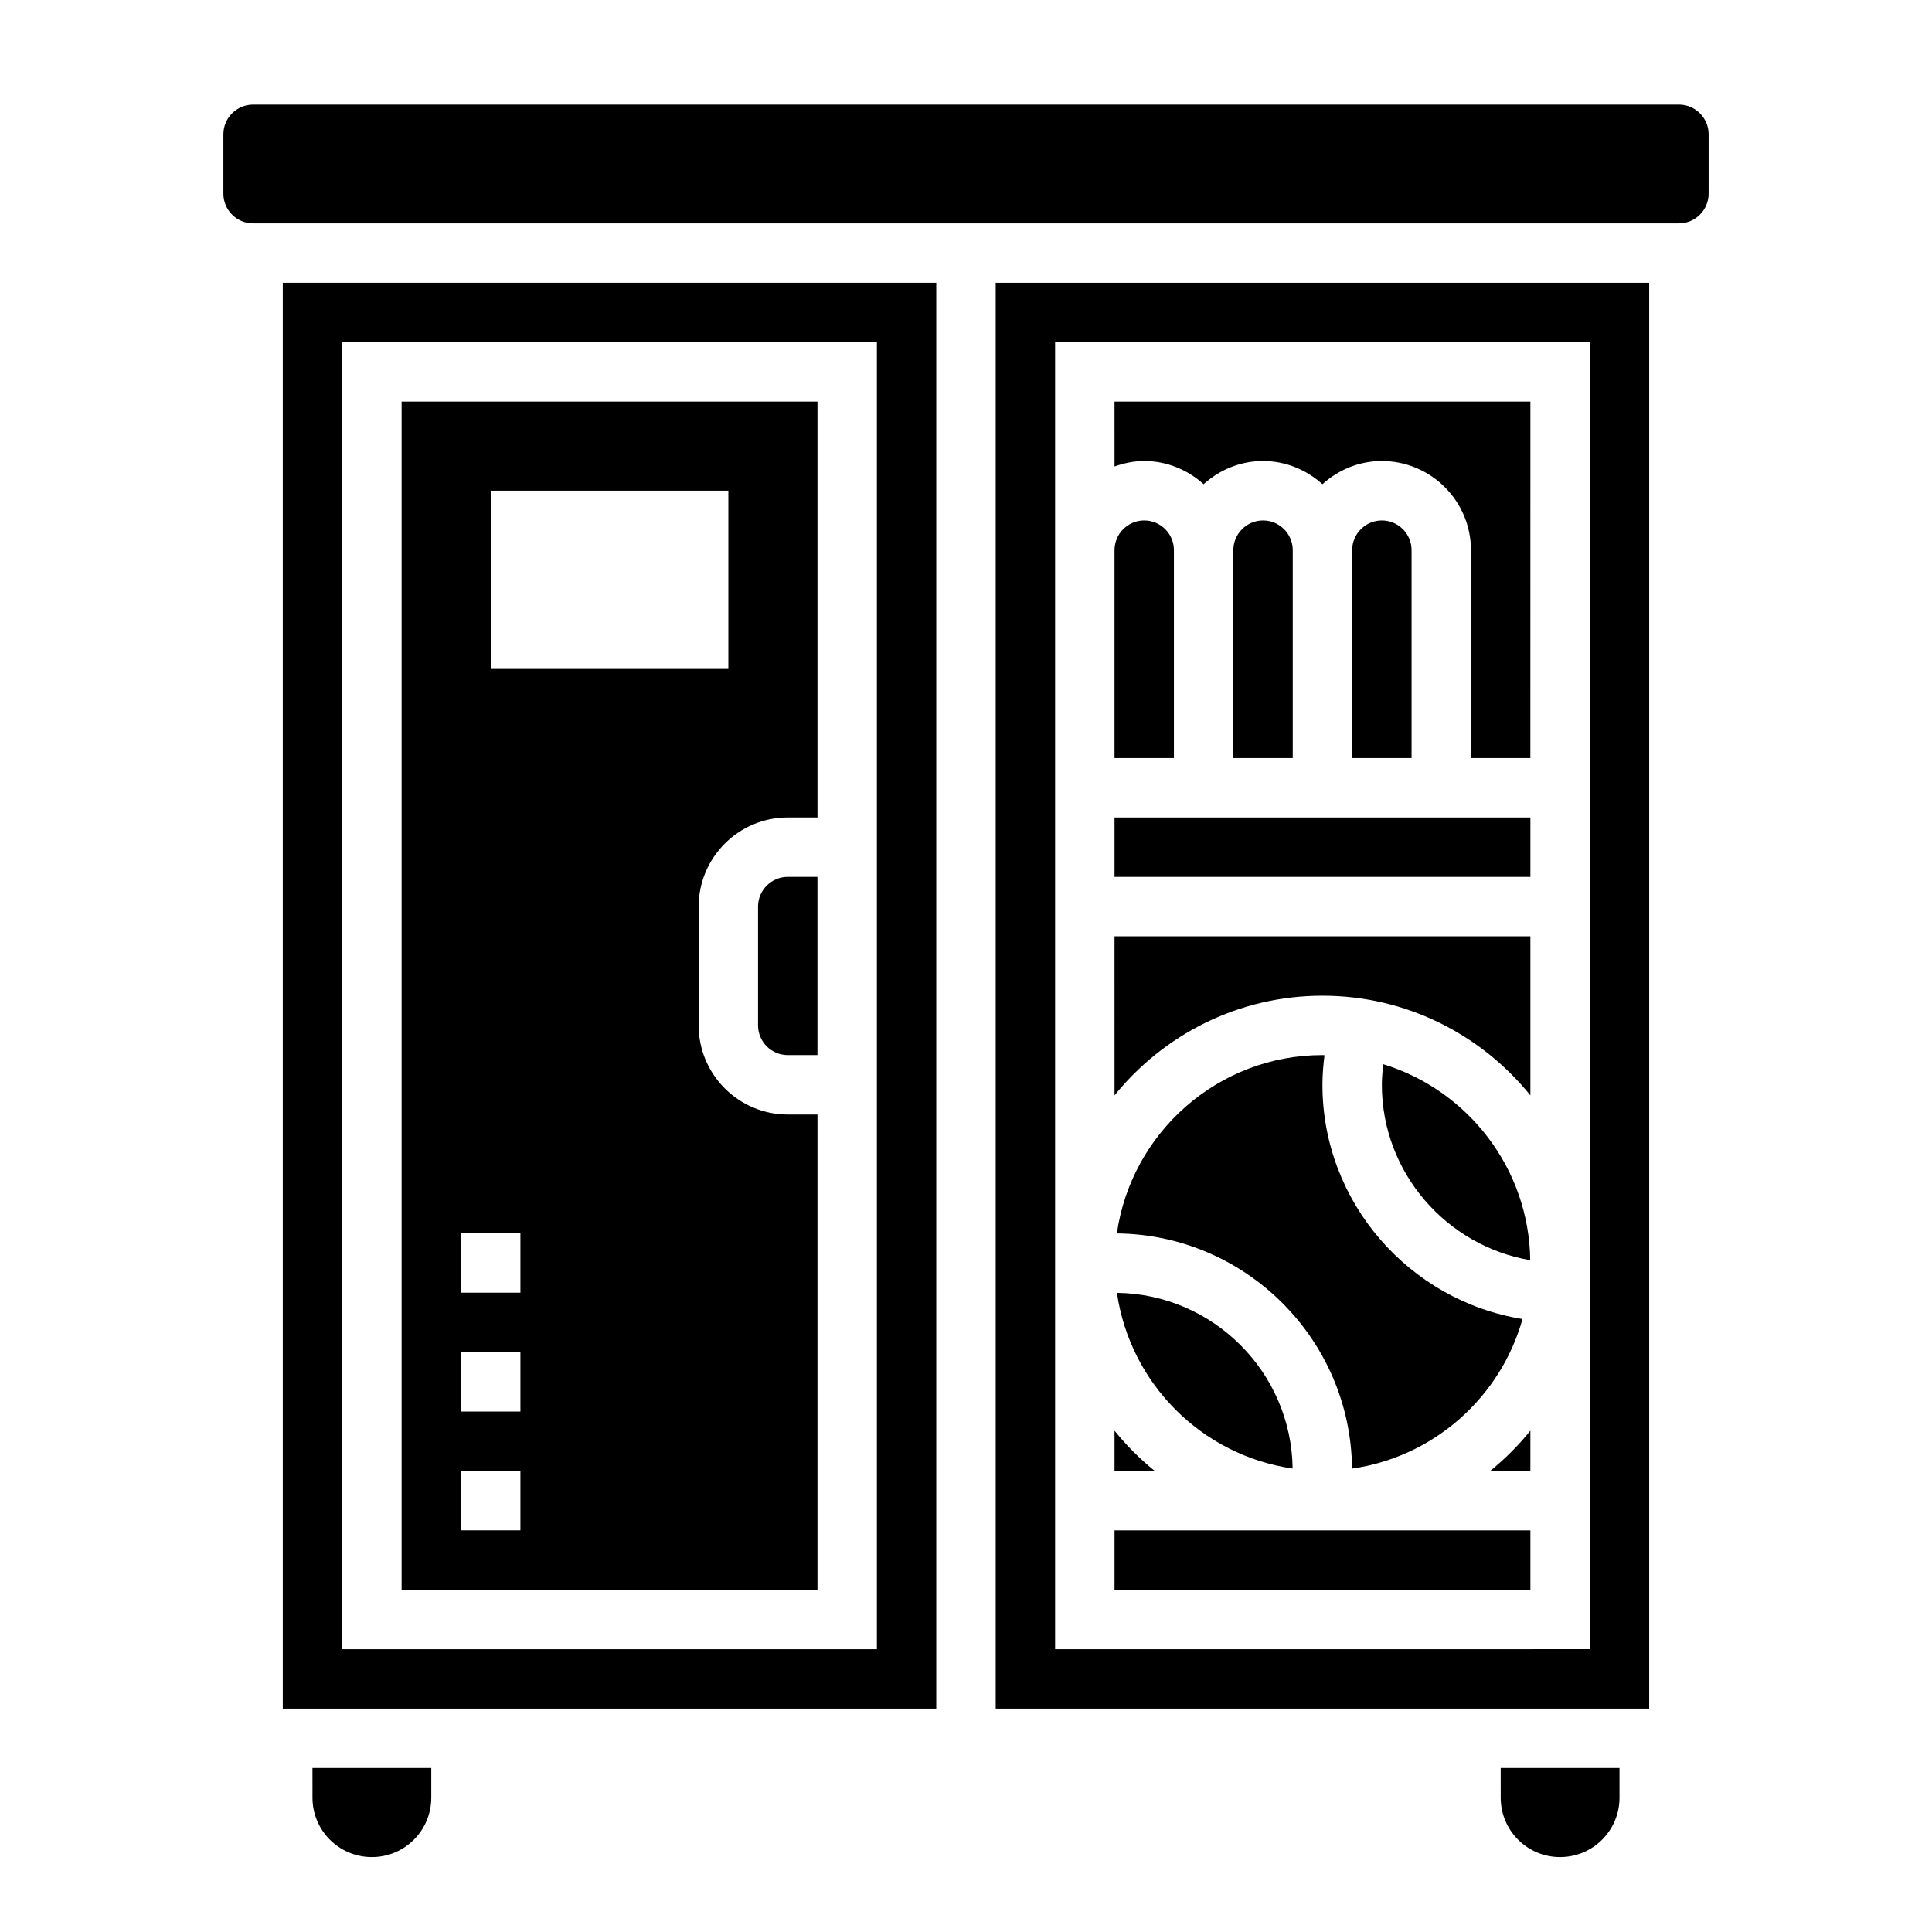<?xml version="1.0" encoding="UTF-8"?>
<!-- Uploaded to: SVG Repo, www.svgrepo.com, Generator: SVG Repo Mixer Tools -->
<svg fill="#000000" width="800px" height="800px" version="1.1" viewBox="144 144 512 512" xmlns="http://www.w3.org/2000/svg">
 <g>
  <path d="m494.46 423.61c-27.719 0-50.656 20.594-54.48 47.262 34.227 0.34 61.984 28.094 62.324 62.324 21.719-3.117 39.359-18.902 45.176-39.637-29.961-4.824-53.02-30.879-53.02-62.074 0-2.606 0.211-5.227 0.551-7.84-0.18-0.012-0.359-0.035-0.551-0.035z"/>
  <path d="m439.36 523.15v10.676h10.676c-3.93-3.172-7.504-6.746-10.676-10.676z"/>
  <path d="m440 486.62c3.481 24.059 22.516 43.082 46.562 46.562-0.336-25.535-21.027-46.223-46.562-46.562z"/>
  <path d="m439.36 549.57h110.21v15.742h-110.21z"/>
  <path d="m549.53 477.97c-0.332-24.441-16.625-45.09-38.934-51.934-0.223 1.82-0.387 3.644-0.387 5.449 0 23.238 17.066 42.68 39.32 46.484z"/>
  <path d="m218.94 596.8h173.18v-377.86h-173.18zm15.746-362.11h141.7v346.37h-141.7z"/>
  <path d="m344.89 384.25v31.488c0 4.336 3.535 7.871 7.871 7.871h7.871v-47.23h-7.871c-4.336 0-7.871 3.535-7.871 7.871z"/>
  <path d="m250.43 565.31h110.21v-125.95h-7.871c-13.02 0-23.617-10.598-23.617-23.617v-31.488c0-13.02 10.598-23.617 23.617-23.617h7.871v-110.21h-110.21zm23.617-291.27h62.977v47.23h-62.977zm-7.871 196.8h15.742v15.742h-15.742zm0 31.488h15.742v15.742h-15.742zm0 31.488h15.742v15.742h-15.742z"/>
  <path d="m455.1 289.79c0-4.336-3.535-7.871-7.871-7.871-4.336 0-7.871 3.535-7.871 7.871v55.105h15.742z"/>
  <path d="m588.93 171.71h-377.86c-4.336 0-7.871 3.535-7.871 7.871v15.742c0 4.336 3.535 7.871 7.871 7.871h377.86c4.336 0 7.871-3.535 7.871-7.871l0.004-15.742c0-4.336-3.535-7.871-7.875-7.871z"/>
  <path d="m510.21 281.92c-4.336 0-7.871 3.535-7.871 7.871v55.105h15.742v-55.105c0-4.336-3.535-7.871-7.871-7.871z"/>
  <path d="m439.36 267.62c2.473-0.879 5.102-1.445 7.871-1.445 6.07 0 11.555 2.371 15.742 6.141 4.188-3.777 9.676-6.141 15.742-6.141 6.07 0 11.555 2.371 15.742 6.141 4.188-3.777 9.676-6.141 15.742-6.141 13.02 0 23.617 10.598 23.617 23.617v55.105h15.742l0.008-94.469h-110.21z"/>
  <path d="m538.89 533.82h10.676v-10.676c-3.172 3.93-6.746 7.504-10.676 10.676z"/>
  <path d="m407.87 596.8h173.18v-377.86h-173.18zm15.742-244.04v-118.08h141.7v346.37l-141.7 0.004z"/>
  <path d="m478.72 281.92c-4.336 0-7.871 3.535-7.871 7.871v55.105h15.742v-55.105c0-4.336-3.535-7.871-7.871-7.871z"/>
  <path d="m439.36 434.29c12.996-16.09 32.855-26.418 55.102-26.418 22.246 0 42.109 10.328 55.105 26.418v-42.164h-110.21z"/>
  <path d="m439.36 360.64h110.21v15.742h-110.21z"/>
  <path d="m541.7 620.41c0 8.699 7.047 15.742 15.742 15.742 8.699 0 15.742-7.047 15.742-15.742v-7.871h-31.488z"/>
  <path d="m226.81 620.41c0 8.699 7.047 15.742 15.742 15.742 8.699 0 15.742-7.047 15.742-15.742v-7.871h-31.488z"/>
 </g>
</svg>